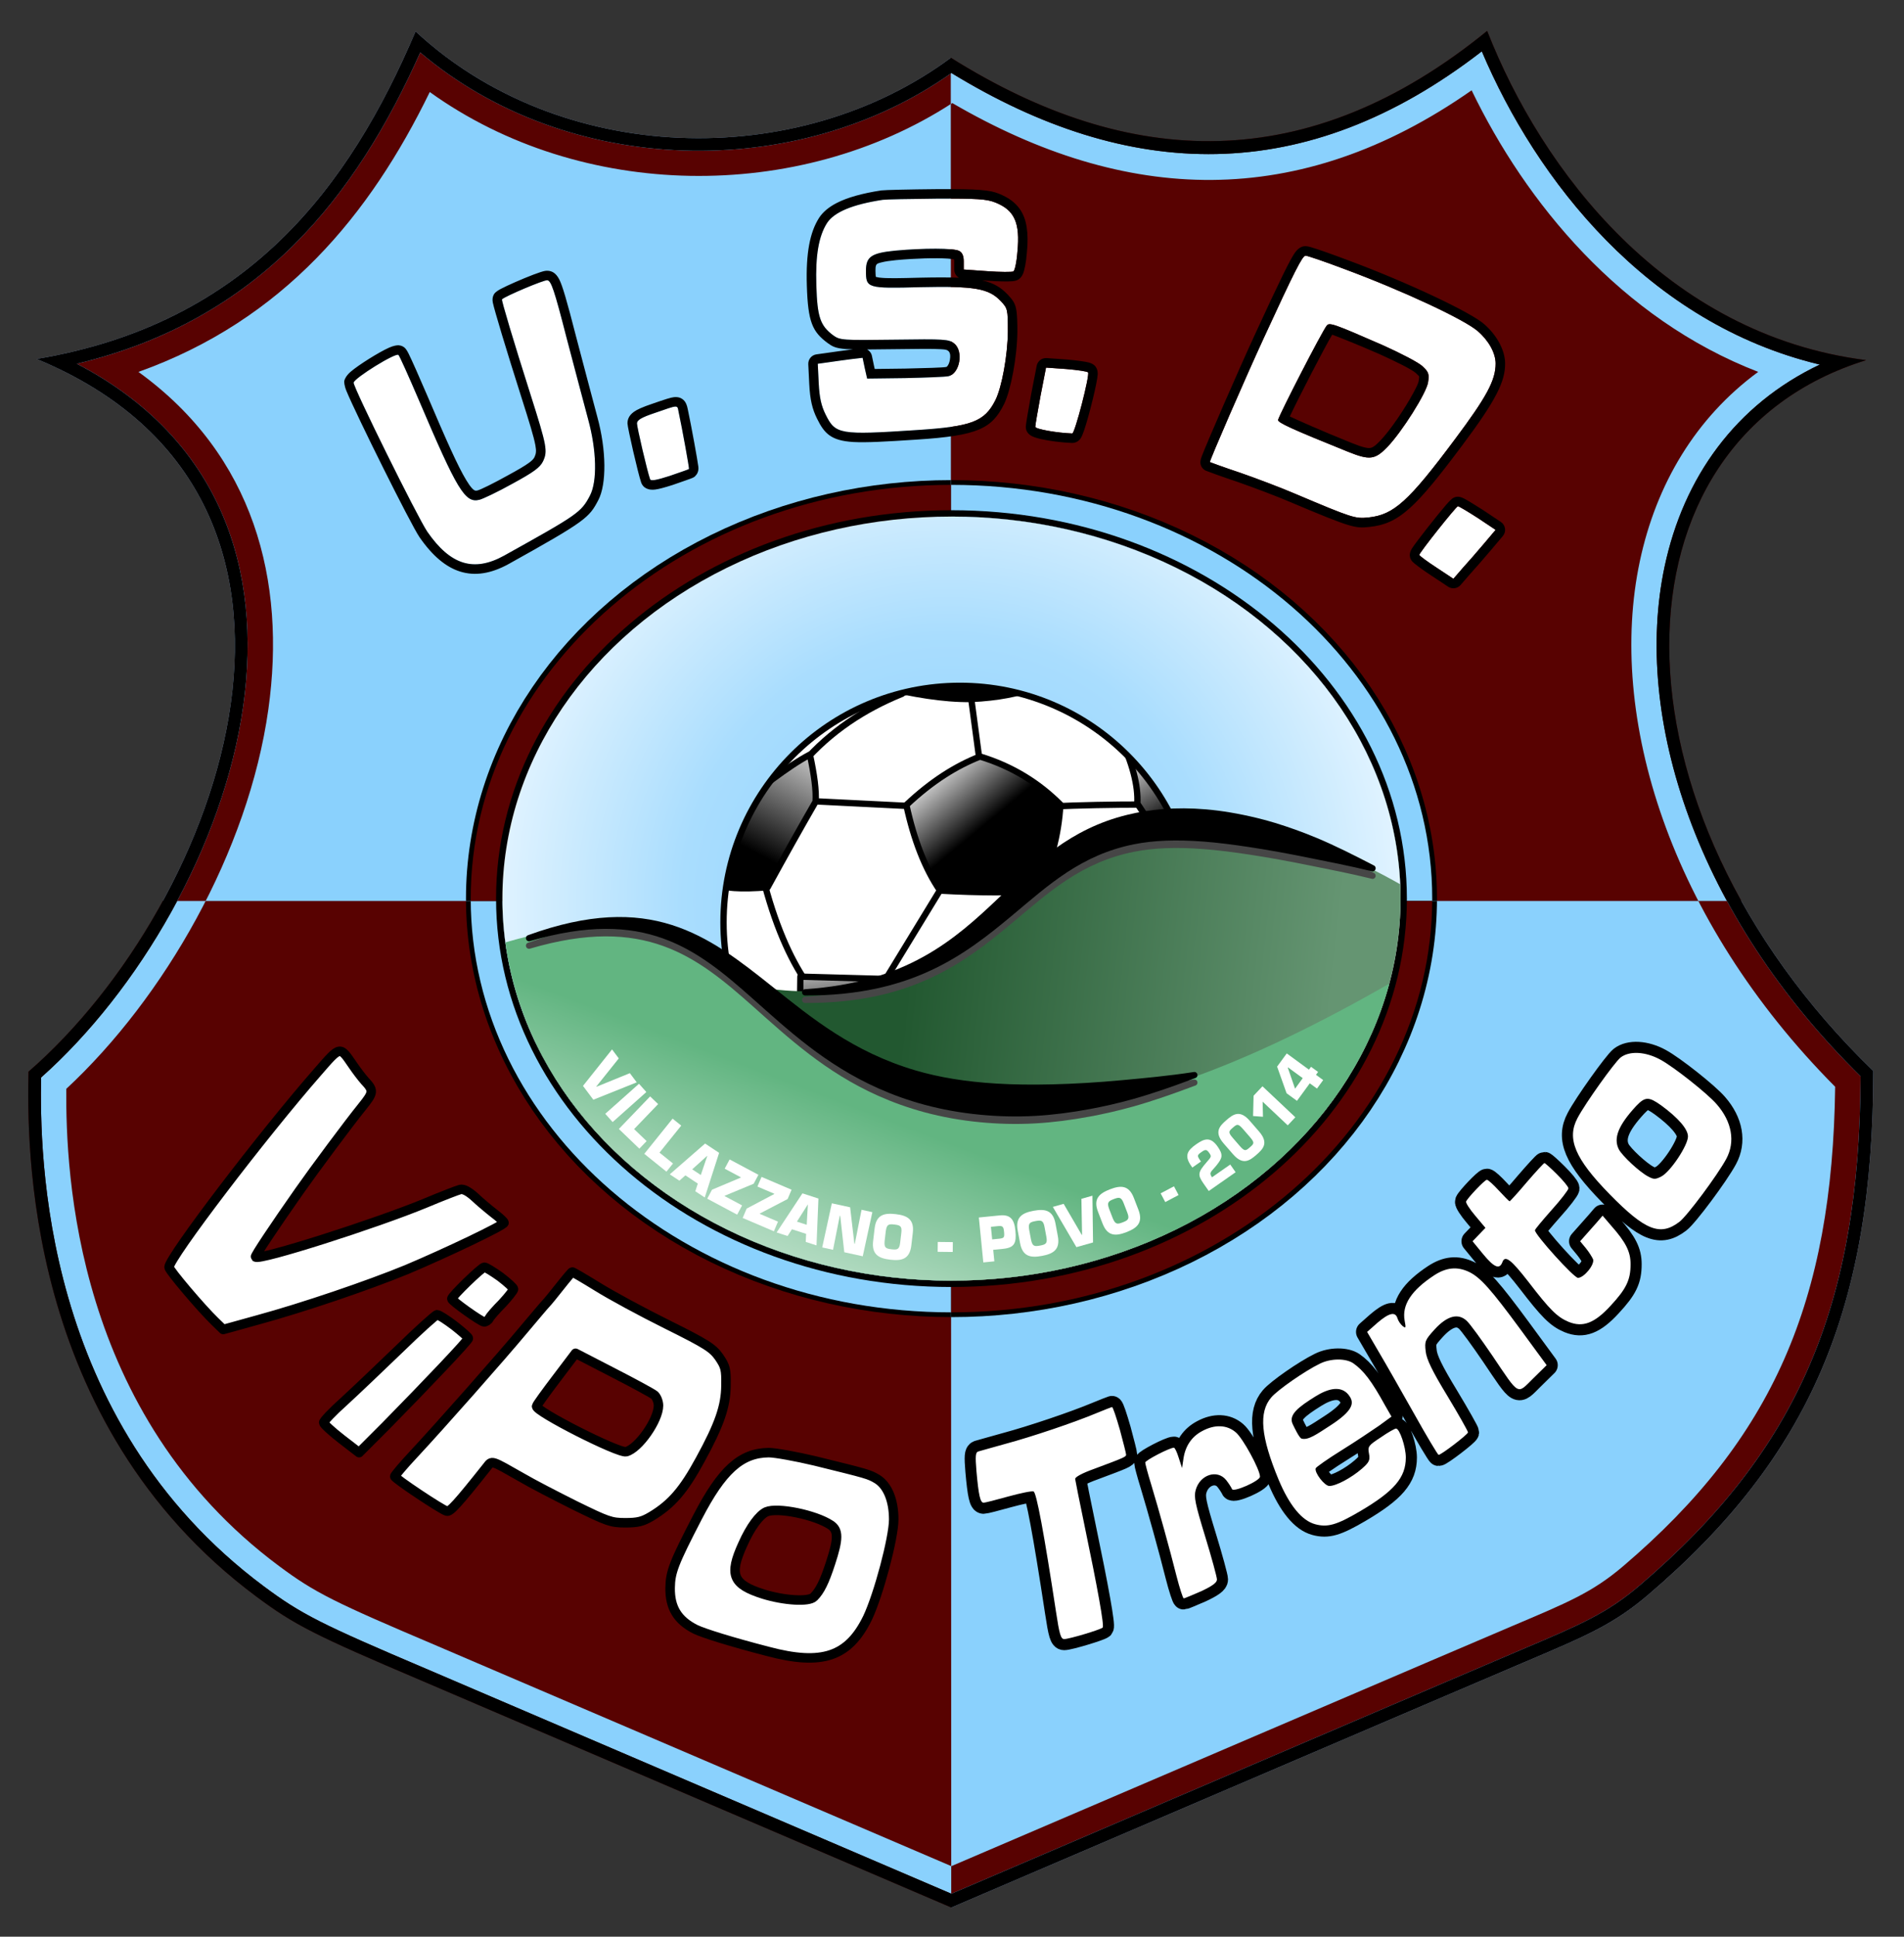 <?xml version="1.0" encoding="UTF-8" standalone="no"?><!DOCTYPE svg PUBLIC "-//W3C//DTD SVG 1.1//EN" "http://www.w3.org/Graphics/SVG/1.1/DTD/svg11.dtd"><svg width="100%" height="100%" viewBox="0 0 601 611" version="1.1" xmlns="http://www.w3.org/2000/svg" xmlns:xlink="http://www.w3.org/1999/xlink" xml:space="preserve" xmlns:serif="http://www.serif.com/" style="fill-rule:evenodd;clip-rule:evenodd;stroke-linejoin:round;stroke-miterlimit:2;"><rect x="0" y="0" width="601" height="611" fill="#333333" stroke="none"/><rect id="Tavola-da-disegno1" serif:id="Tavola da disegno1" x="0" y="0" width="600.527" height="610.337" style="fill:none;"/><path d="M589.05,113.625c-63.22,-8.025 -102.428,-59.938 -119.625,-103.875c-56.425,45.954 -112.85,43.856 -169.275,8.475c-48.763,36.143 -123.474,33.936 -168.975,-8.325c-20.917,49.233 -53.257,92.221 -119.625,103.35c105.613,43.651 58.632,171.7 -2.55,224.85c-0.393,21.405 -1.925,110.674 71.925,165.6c12,8.925 18.3,12.15 52.575,26.7c17.55,7.5 166.8,71.4 166.8,71.4c-0,-0 172.125,-73.725 181.575,-77.7c19.125,-8.1 27.606,-11.786 38.25,-20.85c51.31,-43.692 71.195,-90.747 71.175,-165.375c-86.066,-83.34 -84.907,-198.71 -2.25,-224.25Z" style="fill:#580201;"/><clipPath id="_clip1"><path d="M589.05,113.625c-63.22,-8.025 -102.428,-59.938 -119.625,-103.875c-56.425,45.954 -112.85,43.856 -169.275,8.475c-48.763,36.143 -123.474,33.936 -168.975,-8.325c-20.917,49.233 -53.257,92.221 -119.625,103.35c105.613,43.651 58.632,171.7 -2.55,224.85c-0.393,21.405 -1.925,110.674 71.925,165.6c12,8.925 18.3,12.15 52.575,26.7c17.55,7.5 166.8,71.4 166.8,71.4c-0,-0 172.125,-73.725 181.575,-77.7c19.125,-8.1 27.606,-11.786 38.25,-20.85c51.31,-43.692 71.195,-90.747 71.175,-165.375c-86.066,-83.34 -84.907,-198.71 -2.25,-224.25Z"/></clipPath><g clip-path="url(#_clip1)"><path d="M574.424,115.02c-26.602,12.637 -43.02,35.626 -48.99,63.741c-10.072,47.436 9.957,109.873 61.863,160.798c-0.277,72.265 -19.798,118.097 -69.765,160.646c-10.348,8.81 -18.624,12.337 -37.215,20.211c-8.991,3.782 -162.744,69.634 -180.017,77.033c-15.992,-6.847 -148.739,-63.681 -165.228,-70.727l-0.005,-0.002c-33.728,-14.318 -39.948,-17.448 -51.755,-26.23c-70.479,-52.419 -70.734,-136.828 -70.344,-160.552c30.683,-27.286 57.585,-72.87 63.816,-117.269c5.974,-42.561 -6.754,-84.043 -52.522,-107.915c57.784,-13.82 88.242,-52.979 108.383,-98.206c46.46,39.324 118.912,40.993 167.679,6.489c55.804,34.118 111.606,36.317 167.41,-6.838c17.159,40.507 52.308,85.814 106.69,98.821l0,0Zm-19.445,2.304c-19.64,14.41 -32.17,35.288 -37.37,59.776c-10.363,48.805 9.259,113.009 61.661,165.76c-0.846,67.595 -19.636,110.986 -66.925,151.254c-9.754,8.305 -17.619,11.512 -35.143,18.933c-8.711,3.666 -149.196,63.832 -176.903,75.699c-25.525,-10.928 -146.399,-62.678 -162.083,-69.381l-0.022,-0.009c-32.626,-13.85 -38.687,-16.791 -50.108,-25.285c-64.481,-47.958 -67.358,-123.974 -67.162,-150.555c30.842,-28.638 57.473,-74.779 63.783,-119.735c5.687,-40.52 -4.512,-80.061 -41.01,-106.447c45.807,-16.352 73.102,-49.591 91.958,-88.3c47.743,34.29 116.299,35.069 164.942,3.482c54.644,31.82 109.281,34.196 163.925,-4.021c17.049,35.343 47.039,72.071 90.457,88.829Z" style="fill:#8ad1fd;"/><ellipse cx="300.333" cy="283.5" rx="141.75" ry="120.531" style="fill:none;stroke:#000;stroke-width:23px;"/><path d="M300.333,152.969c-84.162,-0 -151.75,58.967 -151.75,130.531c0,71.564 67.588,130.531 151.75,130.531c84.162,0 151.75,-58.967 151.75,-130.531c0,-71.564 -67.588,-130.531 -151.75,-130.531Zm0,10c78.234,-0 141.75,54.008 141.75,120.531c0,66.523 -63.516,120.531 -141.75,120.531c-78.234,0 -141.75,-54.008 -141.75,-120.531c0,-66.523 63.516,-120.531 141.75,-120.531Z" style="fill:#8ad1fd;"/><path d="M2.261,1.398l297.849,-1.398l0.154,610.337l300.263,0l0,-326.095l-600.527,0l2.261,-282.844Z" style="fill:#8ad1fd;"/><clipPath id="_clip2"><path d="M2.261,1.398l297.849,-1.398l0.154,610.337l300.263,0l0,-326.095l-600.527,0l2.261,-282.844Z"/></clipPath><g clip-path="url(#_clip2)"><path d="M574.424,115.02c-26.602,12.637 -43.02,35.626 -48.99,63.741c-10.072,47.436 9.957,109.873 61.863,160.798c-0.277,72.265 -19.798,118.097 -69.765,160.646c-10.348,8.81 -18.624,12.337 -37.215,20.211c-8.991,3.782 -162.744,69.634 -180.017,77.033c-15.992,-6.847 -148.739,-63.681 -165.228,-70.727l-0.005,-0.002c-33.728,-14.318 -39.948,-17.448 -51.755,-26.23c-70.479,-52.419 -70.734,-136.828 -70.344,-160.552c30.683,-27.286 57.585,-72.87 63.816,-117.269c5.974,-42.561 -6.754,-84.043 -52.522,-107.915c57.784,-13.82 88.242,-52.979 108.383,-98.206c46.46,39.324 118.912,40.993 167.679,6.489c55.804,34.118 111.606,36.317 167.41,-6.838c17.159,40.507 52.308,85.814 106.69,98.821l0,0Zm-19.445,2.304c-19.64,14.41 -32.17,35.288 -37.37,59.776c-10.363,48.805 9.259,113.009 61.661,165.76c-0.846,67.595 -19.636,110.986 -66.925,151.254c-9.754,8.305 -17.619,11.512 -35.143,18.933c-8.711,3.666 -149.196,63.832 -176.903,75.699c-25.525,-10.928 -146.399,-62.678 -162.083,-69.381l-0.022,-0.009c-32.626,-13.85 -38.687,-16.791 -50.108,-25.285c-64.481,-47.958 -67.358,-123.974 -67.162,-150.555c30.842,-28.638 57.473,-74.779 63.783,-119.735c5.687,-40.52 -4.512,-80.061 -41.01,-106.447c45.807,-16.352 73.102,-49.591 91.958,-88.3c47.743,34.29 116.299,35.069 164.942,3.482c54.644,31.82 109.281,34.196 163.925,-4.021c17.049,35.343 47.039,72.071 90.457,88.829Z" style="fill:#580201;"/><ellipse cx="300.333" cy="283.5" rx="141.75" ry="120.531" style="fill:none;stroke:#000;stroke-width:23px;"/><path d="M300.333,152.969c-84.162,-0 -151.75,58.967 -151.75,130.531c0,71.564 67.588,130.531 151.75,130.531c84.162,0 151.75,-58.967 151.75,-130.531c0,-71.564 -67.588,-130.531 -151.75,-130.531Zm0,10c78.234,-0 141.75,54.008 141.75,120.531c0,66.523 -63.516,120.531 -141.75,120.531c-78.234,0 -141.75,-54.008 -141.75,-120.531c0,-66.523 63.516,-120.531 141.75,-120.531Z" style="fill:#580201;"/></g><path d="M300.333,160.969c-79.419,-0 -143.75,55 -143.75,122.531c0,67.531 64.331,122.531 143.75,122.531c79.419,0 143.75,-55 143.75,-122.531c0,-67.531 -64.331,-122.531 -143.75,-122.531Zm0,2c78.234,-0 141.75,54.008 141.75,120.531c0,66.523 -63.516,120.531 -141.75,120.531c-78.234,0 -141.75,-54.008 -141.75,-120.531c0,-66.523 63.516,-120.531 141.75,-120.531Z"/><ellipse cx="300.333" cy="283.5" rx="141.75" ry="120.531" style="fill:url(#_Radial3);"/><clipPath id="_clip4"><ellipse cx="300.333" cy="283.5" rx="141.75" ry="120.531"/></clipPath><g clip-path="url(#_clip4)"><circle cx="303" cy="291" r="74.625" style="fill:#fff;"/><clipPath id="_clip5"><circle cx="303" cy="291" r="74.625"/></clipPath><g clip-path="url(#_clip5)"><path d="M253.695,252.625l36.15,1.8" style="fill:none;stroke:#000;stroke-width:2px;stroke-linecap:round;stroke-linejoin:miter;stroke-miterlimit:1.5;"/><path d="M331.845,254.425c9.063,-0.397 18.888,-0.603 29.55,-0.6" style="fill:none;stroke:#000;stroke-width:2px;stroke-linecap:round;stroke-linejoin:miter;stroke-miterlimit:1.5;"/><path d="M306.345,218.725l3.15,23.55" style="fill:none;stroke:#000;stroke-width:2px;stroke-linecap:round;stroke-linejoin:miter;stroke-miterlimit:1.5;"/><path d="M297.645,279.325l-19.05,31.2" style="fill:none;stroke:#000;stroke-width:2px;stroke-linecap:round;stroke-linejoin:miter;stroke-miterlimit:1.5;"/><path d="M240.795,276.775c1.799,7.109 3.905,13.552 6.335,19.294c2.255,5.331 4.79,10.059 7.615,14.156" style="fill:none;stroke:#000;stroke-width:2px;stroke-linecap:round;stroke-linejoin:miter;stroke-miterlimit:1.5;"/><path d="M253.395,240.725c8.806,-10.071 19.344,-16.979 31.35,-21.85" style="fill:none;stroke:#000;stroke-width:2px;stroke-linecap:round;stroke-linejoin:miter;stroke-miterlimit:1.5;"/><path d="M286.095,253.975c8.186,-7.717 15.864,-12.384 23.25,-15.3c10.349,3.151 18.602,8.398 25.35,15.15c-0.533,9.722 -3.067,18.778 -7.2,27.3c-8.23,0.501 -18.12,0.549 -30.75,-0.15c-4.772,-6.963 -8.278,-16.037 -10.65,-27Z" style="fill:url(#_Linear6);stroke:#000;stroke-width:2px;stroke-linecap:round;stroke-linejoin:miter;stroke-miterlimit:1.5;"/><path d="M252.645,308.125l27.3,0.75l1.5,6.45l-28.95,4.05l0.15,-11.25Z" style="fill:url(#_Linear7);stroke:#000;stroke-width:2px;stroke-linecap:round;stroke-linejoin:miter;stroke-miterlimit:1.5;"/><path d="M226.095,278.575c1.925,1.753 7.875,1.997 16.2,1.35c5.243,-9.578 10.308,-18.622 15.15,-27c0.244,-3.474 -0.444,-8.577 -1.8,-14.85c-7.189,3.744 -16.368,11.36 -21.15,14.7l-8.4,25.8Z" style="fill:url(#_Linear8);stroke:#000;stroke-width:2px;stroke-linecap:round;stroke-linejoin:miter;stroke-miterlimit:1.5;"/><path d="M278.445,216.625c9.685,2.304 19.166,3.997 28.05,3.9c8.567,-0.392 15.184,-1.758 20.55,-3.75l-20.85,-6.15l-27.75,6Z" style="stroke:#000;stroke-width:2px;stroke-linecap:round;stroke-linejoin:miter;stroke-miterlimit:1.5;"/><path d="M353.145,231.775c4.378,8.828 6.178,16.277 5.85,21.75l11.7,17.7l7.65,-8.25l-25.2,-31.2Z" style="fill:url(#_Linear9);stroke:#000;stroke-width:2px;stroke-linecap:round;stroke-linejoin:miter;stroke-miterlimit:1.5;"/></g><circle cx="303" cy="291" r="74.625" style="fill:none;stroke:#000;stroke-width:2px;stroke-linecap:round;stroke-linejoin:miter;stroke-miterlimit:1.5;"/><path d="M227.895,308.875c101.7,27.9 98.85,-106.95 231.75,-19.05c3.543,2.343 -35.7,92.7 -35.7,92.7l-79.05,37.2l-114.15,2.4l-93.75,-79.5c0,-0 82.69,-36.002 90.9,-33.75Z" style="fill:url(#_Linear10);"/><path d="M152.145,299.725c126.15,-44.25 87.3,130.8 298.8,3.3c3.638,-2.193 -27,79.5 -27,79.5l-79.05,37.2l-114.15,2.4l-93.75,-79.5c0,-0 7.117,-40.082 15.15,-42.9Z" style="fill:url(#_Linear11);"/><path d="M167.302,299.28c36.128,-10.622 52.485,2.336 70.368,18.217c11.122,9.876 22.831,20.773 39.6,28.243c9.008,4.012 19.463,7.09 32.019,8.299c5.451,0.525 11.309,0.735 17.596,0.372c5.443,-0.314 11.195,-1.038 17.3,-2.181c4.337,-0.812 8.816,-1.82 13.49,-3.132c6.247,-1.755 12.662,-4.005 19.568,-6.601c0.526,-0.137 0.842,-0.675 0.705,-1.201c-0.137,-0.526 -0.674,-0.842 -1.2,-0.705c-8.04,1.226 -15.443,1.898 -22.456,2.549c-8.035,0.746 -15.37,1.171 -22.204,1.332c-6.291,0.147 -12.101,0.085 -17.524,-0.244c-9.689,-0.586 -18.103,-1.955 -25.572,-4.154c-19.696,-5.798 -32.852,-16.58 -45.151,-26.391c-20.512,-16.364 -38.606,-30.219 -77.152,-16.275c-0.517,0.169 -0.799,0.726 -0.63,1.242c0.17,0.517 0.726,0.799 1.243,0.63Z" style="fill:#464646;"/><path d="M254.177,316.428c33.488,0.11 50.29,-12.696 65.504,-25.415c11.332,-9.473 21.599,-18.949 38.229,-22.28c6.267,-1.256 13.423,-1.511 21.94,-0.862c4.579,0.349 9.53,0.975 14.968,1.812c5.77,0.888 12.011,2.015 18.93,3.43c5.949,1.216 12.255,2.403 19.15,4.102c0.508,0.192 1.077,-0.065 1.269,-0.574c0.191,-0.508 -0.066,-1.077 -0.574,-1.268c-6.391,-3.323 -12.219,-6.239 -17.899,-8.619c-4.603,-1.93 -8.977,-3.462 -13.168,-4.756c-1.985,-0.613 -3.926,-1.13 -5.826,-1.588c-5.766,-1.392 -11.096,-2.279 -16.029,-2.7c-9.646,-0.825 -17.789,0.001 -24.827,1.717c-18.092,4.412 -29.026,15.229 -40.792,26.39c-13.787,13.078 -28.918,26.48 -60.938,28.643c-0.544,0.017 -0.97,0.472 -0.953,1.016c0.017,0.543 0.473,0.97 1.016,0.952Z" style="fill:#464646;"/><path d="M167.302,296.911c36.128,-10.622 52.485,2.336 70.368,18.217c11.122,9.876 22.831,20.773 39.6,28.243c9.008,4.012 19.463,7.089 32.019,8.299c5.451,0.525 11.309,0.735 17.596,0.372c5.443,-0.314 11.195,-1.038 17.3,-2.181c4.337,-0.812 8.816,-1.82 13.49,-3.133c6.247,-1.754 12.662,-4.005 19.568,-6.6c0.526,-0.137 0.842,-0.675 0.705,-1.201c-0.137,-0.526 -0.674,-0.842 -1.2,-0.705c-8.04,1.226 -15.443,1.898 -22.456,2.549c-8.035,0.746 -15.37,1.171 -22.204,1.331c-6.291,0.148 -12.101,0.085 -17.524,-0.243c-9.689,-0.586 -18.103,-1.956 -25.572,-4.154c-19.696,-5.798 -32.852,-16.58 -45.151,-26.391c-20.512,-16.364 -38.606,-30.22 -77.152,-16.275c-0.517,0.169 -0.799,0.726 -0.63,1.242c0.17,0.517 0.726,0.799 1.243,0.63Z"/><path d="M254.177,314.059c33.488,0.11 50.29,-12.697 65.504,-25.415c11.332,-9.473 21.599,-18.949 38.229,-22.28c6.267,-1.256 13.423,-1.511 21.94,-0.862c4.579,0.349 9.53,0.974 14.968,1.811c5.77,0.888 12.011,2.016 18.93,3.431c5.949,1.216 12.255,2.403 19.15,4.102c0.508,0.192 1.077,-0.065 1.269,-0.574c0.191,-0.508 -0.066,-1.077 -0.574,-1.268c-6.391,-3.323 -12.219,-6.239 -17.899,-8.62c-4.603,-1.929 -8.977,-3.461 -13.168,-4.755c-1.985,-0.613 -3.926,-1.13 -5.826,-1.588c-5.766,-1.392 -11.096,-2.279 -16.029,-2.7c-9.646,-0.825 -17.789,0.001 -24.827,1.717c-18.092,4.412 -29.026,15.229 -40.792,26.39c-13.787,13.078 -28.918,26.48 -60.938,28.643c-0.544,0.017 -0.97,0.472 -0.953,1.015c0.017,0.544 0.473,0.97 1.016,0.953Z"/><g transform="matrix(0.75,0,0,0.75,-1.417,8.553)"><g transform="matrix(0.552,0.736,-0.8,0.6,462.895,-3.422)"><g transform="matrix(25.333,0,0,25.333,244.657,441.801)"><path d="M0.355,-0.172l-0.006,0l-0.162,-0.578l-0.203,0l0.212,0.75l0.312,-0l0.219,-0.75l-0.207,0l-0.165,0.578Z" style="fill:#fff;fill-rule:nonzero;"/></g></g><g transform="matrix(0.612,0.687,-0.747,0.665,439.894,-22.812)"><g transform="matrix(25.333,0,0,25.333,255.592,456.028)"><rect x="0.062" y="-0.75" width="0.2" height="0.75" style="fill:#fff;fill-rule:nonzero;"/></g></g><g transform="matrix(0.664,0.637,-0.693,0.721,408.476,-37.602)"><g transform="matrix(25.333,0,0,25.333,261.416,462.753)"><path d="M0.258,-0.75l-0.2,0l0,0.75l0.513,-0l-0,-0.174l-0.313,0l-0,-0.576Z" style="fill:#fff;fill-rule:nonzero;"/></g></g><g transform="matrix(0.717,0.577,-0.627,0.779,373.51,-52.485)"><g transform="matrix(25.333,0,0,25.333,272.154,473.12)"><path d="M0.258,-0.75l-0.2,0l0,0.75l0.513,-0l-0,-0.174l-0.313,0l-0,-0.576Z" style="fill:#fff;fill-rule:nonzero;"/></g></g><g transform="matrix(0.767,0.508,-0.552,0.834,332.75,-63.899)"><g transform="matrix(25.333,0,0,25.333,283.769,482.587)"><path d="M0.502,-0.129l0.039,0.129l0.204,-0l-0.228,-0.75l-0.304,0l-0.225,0.75l0.208,-0l0.037,-0.129l0.269,-0Zm-0.04,-0.146l-0.186,0l0.091,-0.325l0.002,-0l0.093,0.325Z" style="fill:#fff;fill-rule:nonzero;"/></g></g><g transform="matrix(0.811,0.433,-0.471,0.882,288.537,-71.551)"><g transform="matrix(25.333,0,0,25.333,299.146,492.727)"><path d="M0.636,-0.75l-0.59,0l0,0.174l0.331,-0l-0,0.006l-0.354,0.401l0,0.169l0.613,-0l-0,-0.174l-0.359,0l0,-0.006l0.359,-0.402l-0,-0.168Z" style="fill:#fff;fill-rule:nonzero;"/></g></g><g transform="matrix(0.846,0.361,-0.392,0.92,244.63,-73.163)"><g transform="matrix(25.333,0,0,25.333,313.912,500.607)"><path d="M0.636,-0.75l-0.59,0l0,0.174l0.331,-0l-0,0.006l-0.354,0.401l0,0.169l0.613,-0l-0,-0.174l-0.359,0l0,-0.006l0.359,-0.402l-0,-0.168Z" style="fill:#fff;fill-rule:nonzero;"/></g></g><g transform="matrix(0.875,0.284,-0.309,0.951,197.653,-68.723)"><g transform="matrix(25.333,0,0,25.333,329.237,507.185)"><path d="M0.502,-0.129l0.039,0.129l0.204,-0l-0.228,-0.75l-0.304,0l-0.225,0.75l0.208,-0l0.037,-0.129l0.269,-0Zm-0.04,-0.146l-0.186,0l0.091,-0.325l0.002,-0l0.093,0.325Z" style="fill:#fff;fill-rule:nonzero;"/></g></g><g transform="matrix(0.899,0.196,-0.213,0.977,144.089,-56.093)"><g transform="matrix(25.333,0,0,25.333,346.735,512.957)"><path d="M0.249,-0.576l0.008,-0l0.212,0.576l0.341,-0l-0,-0.75l-0.2,0l0.012,0.576l-0.008,0l-0.215,-0.576l-0.338,0l0,0.75l0.2,-0l-0.012,-0.576Z" style="fill:#fff;fill-rule:nonzero;"/></g></g><g transform="matrix(0.914,0.107,-0.117,0.993,92.097,-35.943)"><g transform="matrix(25.333,0,0,25.333,367.894,517.508)"><path d="M0.38,0.006c0.203,-0 0.347,-0.044 0.347,-0.275l-0,-0.212c-0,-0.231 -0.144,-0.275 -0.347,-0.275c-0.203,0 -0.347,0.044 -0.347,0.275l0,0.212c0,0.231 0.144,0.275 0.347,0.275Zm-0,-0.174c-0.104,0 -0.138,-0.011 -0.141,-0.123l-0,-0.169c0.003,-0.111 0.037,-0.122 0.141,-0.122c0.104,-0 0.141,0.011 0.141,0.122l0,0.169c0,0.112 -0.037,0.123 -0.141,0.123Z" style="fill:#fff;fill-rule:nonzero;"/></g></g><g transform="matrix(0.92,0.01,-0.011,1,37.355,-3.905)"><g transform="matrix(25.333,0,0,25.333,396.556,520.029)"><rect x="0" y="-0.358" width="0.272" height="0.164" style="fill:#fff;fill-rule:nonzero;"/></g></g><g transform="matrix(0.916,-0.091,0.099,0.995,-16.273,40.063)"><g transform="matrix(25.333,0,0,25.333,413.96,519.977)"><path d="M0.258,-0l-0,-0.192l0.177,-0c0.209,-0 0.256,-0.072 0.256,-0.283c-0,-0.196 -0.07,-0.275 -0.256,-0.275l-0.377,0l0,0.75l0.2,-0Zm-0,-0.366l-0,-0.21l0.137,-0c0.078,-0 0.09,0.024 0.09,0.101c0,0.097 -0.011,0.106 -0.09,0.109l-0.137,0Z" style="fill:#fff;fill-rule:nonzero;"/></g></g><g transform="matrix(0.904,-0.169,0.184,0.983,-53.98,81.874)"><g transform="matrix(25.333,0,0,25.333,431.769,518.27)"><path d="M0.38,0.006c0.203,-0 0.347,-0.044 0.347,-0.275l-0,-0.212c-0,-0.231 -0.144,-0.275 -0.347,-0.275c-0.203,0 -0.347,0.044 -0.347,0.275l0,0.212c0,0.231 0.144,0.275 0.347,0.275Zm-0,-0.174c-0.104,0 -0.138,-0.011 -0.141,-0.123l-0,-0.169c0.003,-0.111 0.037,-0.122 0.141,-0.122c0.104,-0 0.141,0.011 0.141,0.122l0,0.169c0,0.112 -0.037,0.123 -0.141,0.123Z" style="fill:#fff;fill-rule:nonzero;"/></g></g><g transform="matrix(0.885,-0.25,0.272,0.962,-88.166,131.879)"><g transform="matrix(25.333,0,0,25.333,450.482,514.754)"><path d="M0.355,-0.172l-0.006,0l-0.162,-0.578l-0.203,0l0.212,0.75l0.312,-0l0.219,-0.75l-0.207,0l-0.165,0.578Z" style="fill:#fff;fill-rule:nonzero;"/></g></g><g transform="matrix(0.858,-0.331,0.36,0.933,-117.242,189.014)"><g transform="matrix(25.333,0,0,25.333,467.762,509.916)"><path d="M0.38,0.006c0.203,-0 0.347,-0.044 0.347,-0.275l-0,-0.212c-0,-0.231 -0.144,-0.275 -0.347,-0.275c-0.203,0 -0.347,0.044 -0.347,0.275l0,0.212c0,0.231 0.144,0.275 0.347,0.275Zm-0,-0.174c-0.104,0 -0.138,-0.011 -0.141,-0.123l-0,-0.169c0.003,-0.111 0.037,-0.122 0.141,-0.122c0.104,-0 0.141,0.011 0.141,0.122l0,0.169c0,0.112 -0.037,0.123 -0.141,0.123Z" style="fill:#fff;fill-rule:nonzero;"/></g></g><g transform="matrix(0.814,-0.429,0.467,0.884,-140.62,269.747)"><g transform="matrix(25.333,0,0,25.333,494.245,498.726)"><rect x="0" y="-0.358" width="0.272" height="0.164" style="fill:#fff;fill-rule:nonzero;"/></g></g><g transform="matrix(0.754,-0.527,0.573,0.819,-155.689,357.316)"><g transform="matrix(25.333,0,0,25.333,509.482,490.359)"><path d="M0.654,-0.156l-0.402,0c-0,-0.101 0.043,-0.08 0.195,-0.121c0.157,-0.043 0.206,-0.075 0.206,-0.243c-0,-0.211 -0.119,-0.236 -0.295,-0.236c-0.191,0 -0.296,0.039 -0.296,0.243l0,0.037l0.19,-0l-0,-0.037c0.001,-0.08 0.015,-0.087 0.106,-0.087c0.08,-0.001 0.105,0.008 0.105,0.083c0,0.077 -0.009,0.075 -0.137,0.105c-0.227,0.053 -0.264,0.082 -0.264,0.256l0,0.156l0.592,-0l-0,-0.156Z" style="fill:#fff;fill-rule:nonzero;"/></g></g><g transform="matrix(0.695,-0.603,0.655,0.755,-154.574,433.548)"><g transform="matrix(25.333,0,0,25.333,524.34,479.976)"><path d="M0.36,-0.756c-0.158,0 -0.312,0.01 -0.312,0.263l0,0.236c0,0.253 0.154,0.263 0.312,0.263c0.158,-0 0.312,-0.01 0.312,-0.263l-0,-0.236c-0,-0.253 -0.154,-0.263 -0.312,-0.263Zm0,0.165c0.099,-0 0.122,0.002 0.122,0.13l0,0.172c0,0.128 -0.023,0.13 -0.122,0.13c-0.099,0 -0.122,-0.002 -0.122,-0.13l-0,-0.172c-0,-0.128 0.023,-0.13 0.122,-0.13Z" style="fill:#fff;fill-rule:nonzero;"/></g></g><g transform="matrix(0.631,-0.67,0.728,0.686,-142.081,507.418)"><g transform="matrix(25.333,0,0,25.333,537.995,468.051)"><path d="M0.558,-0.75l-0.234,0l-0.273,0.225l0.113,0.128l0.194,-0.176l0,0.573l0.2,-0l-0,-0.75Z" style="fill:#fff;fill-rule:nonzero;"/></g></g><g transform="matrix(0.543,-0.743,0.807,0.59,-115.609,595.152)"><g transform="matrix(25.333,0,0,25.333,550.377,454.805)"><path d="M0.618,-0.75l-0.295,0l-0.287,0.388l0,0.214l0.392,-0l0,0.148l0.19,-0l-0,-0.148l0.064,-0l-0,-0.145l-0.064,0l-0,-0.457Zm-0.19,0.457l-0.235,0l0.228,-0.303l0.007,-0l0,0.303Z" style="fill:#fff;fill-rule:nonzero;"/></g></g></g></g></g><path d="M589.05,113.625c-63.22,-8.025 -102.428,-59.938 -119.625,-103.875c-56.425,45.954 -112.85,43.856 -169.275,8.475c-48.763,36.143 -123.474,33.936 -168.975,-8.325c-20.917,49.233 -53.257,92.221 -119.625,103.35c105.613,43.651 58.632,171.7 -2.55,224.85c-0.393,21.405 -1.925,110.674 71.925,165.6c12,8.925 18.3,12.15 52.575,26.7c17.55,7.5 166.8,71.4 166.8,71.4c-0,-0 172.125,-73.725 181.575,-77.7c19.125,-8.1 27.606,-11.786 38.25,-20.85c51.31,-43.692 71.195,-90.747 71.175,-165.375c-86.066,-83.34 -84.907,-198.71 -2.25,-224.25Zm-14.626,1.395c-26.602,12.637 -43.02,35.626 -48.99,63.741c-10.072,47.436 9.957,109.873 61.863,160.798c-0.277,72.265 -19.798,118.097 -69.765,160.646c-10.348,8.81 -18.624,12.337 -37.215,20.211c-8.991,3.782 -162.744,69.634 -180.017,77.033c-15.992,-6.847 -148.739,-63.681 -165.228,-70.727l-0.005,-0.002c-33.728,-14.318 -39.948,-17.448 -51.755,-26.23c-70.479,-52.419 -70.734,-136.828 -70.344,-160.552c30.683,-27.286 57.585,-72.87 63.816,-117.269c5.974,-42.561 -6.754,-84.043 -52.522,-107.915c57.784,-13.82 88.242,-52.979 108.383,-98.206c46.46,39.324 118.912,40.993 167.679,6.489c55.804,34.118 111.606,36.317 167.41,-6.838c17.159,40.507 52.308,85.814 106.69,98.821l0,0Z"/><path d="M466.444,163.401l5.647,3.765l-3.689,4.366c-2.033,2.409 -5.044,5.872 -6.701,7.679l-2.936,3.388l-5.345,-3.538c-3.011,-1.958 -5.421,-3.765 -5.421,-3.99c0,-0.678 11.67,-15.359 12.197,-15.359c0.301,0 3.086,1.657 6.248,3.689Zm-287.589,-56.765c2.635,9.938 5.647,21.457 6.776,25.597c2.71,9.863 2.936,19.575 0.602,24.092c-2.785,5.345 -3.839,6.022 -27.103,18.971c-9.561,5.27 -16.939,3.012 -24.241,-7.528c-3.162,-4.668 -23.489,-45.773 -23.264,-47.053c0.302,-1.506 13.326,-9.561 14.154,-8.733c0.377,0.376 3.237,6.775 6.399,14.153c12.121,28.458 14.606,32.674 19.123,31.545c1.054,-0.226 5.797,-2.485 10.389,-5.044c6.776,-3.689 8.733,-5.12 9.712,-7.077c1.506,-3.237 1.28,-4.668 -3.99,-21.231c-5.345,-16.788 -9.185,-29.662 -8.959,-29.888c0.979,-0.978 13.25,-6.173 14.304,-6.023c1.205,0.151 2.183,2.937 6.098,18.219Zm245.505,-21.757c18.671,6.926 38.094,16.036 42.16,19.649c3.463,3.012 5.571,6.927 5.571,10.164c-0,5.27 -2.786,10.465 -12.874,23.941c-14.605,19.574 -19.273,23.79 -27.253,24.618c-4.216,0.452 -5.12,0.15 -23.113,-7.453c-4.366,-1.882 -12.121,-4.819 -17.315,-6.625c-5.195,-1.732 -9.486,-3.313 -9.637,-3.388c-0.226,-0.226 11.142,-26.425 17.015,-39.149c9.711,-21.079 12.196,-25.973 13.174,-25.973c0.603,0 6.099,1.882 12.272,4.216Zm-210.196,44.87c1.28,6.023 3.463,18.144 3.312,18.219c-0.15,0.151 -2.86,1.054 -6.098,2.183c-4.216,1.355 -5.947,1.657 -6.173,1.054c-0.904,-2.559 -4.141,-16.412 -4.141,-17.616c0,-1.054 1.355,-1.883 5.872,-3.388c7.153,-2.485 6.851,-2.485 7.228,-0.452Zm204.625,-27.027c-1.506,1.882 -14.756,27.629 -15.358,29.737c-0.226,0.828 4.216,2.861 22.133,10.088c6.776,2.711 8.432,2.485 12.272,-1.43c4.668,-4.818 12.497,-17.24 12.949,-20.553c0.376,-2.635 0.151,-3.237 -1.807,-5.044c-1.28,-1.204 -6.851,-4.065 -12.347,-6.55c-15.659,-6.851 -17.014,-7.302 -17.842,-6.248Zm-75.361,14.756c0.678,0.677 -4.14,19.273 -4.968,19.273c-4.668,-0.151 -11.67,-1.356 -11.67,-2.108c0,-0.527 0.753,-4.894 1.657,-9.788l1.731,-8.883l6.399,0.452c3.539,0.301 6.626,0.752 6.851,1.054Zm-29.286,-53.603c6.099,2.409 7.905,6.399 7.002,15.584c-0.226,3.162 -0.828,5.947 -1.28,6.173c-0.376,0.226 -4.065,0.226 -8.206,-0.075l-7.453,-0.527l-0,-2.56c-0,-1.732 -0.452,-2.786 -1.431,-3.313c-1.731,-0.903 -11.292,-0.903 -20.251,-0.075c-7.453,0.753 -9.185,1.882 -9.185,6.324c-0,5.496 0.301,5.646 17.165,5.195c17.165,-0.377 21.532,0.376 25.371,4.366c2.183,2.334 2.259,2.56 2.259,9.637c-0.076,7.528 -1.883,17.466 -3.915,21.607c-3.463,6.851 -7.453,8.356 -25.07,9.486c-24.091,1.581 -25.447,1.355 -28.533,-4.894c-1.355,-2.71 -1.958,-5.345 -2.183,-9.862l-0.302,-6.174l3.238,-0.451c1.806,-0.302 5.044,-0.678 7.076,-0.979l3.84,-0.452l0.678,3.237l0.752,3.313l12.046,-0.151c6.625,-0.15 12.723,-0.376 13.627,-0.602c3.613,-0.828 4.818,-7.905 1.806,-10.314c-1.656,-1.355 -3.011,-1.43 -18.896,-1.205c-16.412,0.226 -17.165,0.151 -19.273,-1.355c-4.141,-3.086 -5.044,-5.797 -5.345,-15.81c-0.301,-9.485 0.753,-15.508 3.387,-19.649c2.259,-3.463 8.131,-5.872 17.542,-7.303c1.054,-0.15 8.733,-0.301 17.09,-0.376c12.723,-0.075 15.81,0.151 18.444,1.205Z" style="fill:#fff;"/><path d="M468.108,160.905c-0.013,-0.009 -0.027,-0.018 -0.041,-0.027c-2.646,-1.701 -5.044,-3.143 -6.057,-3.655c-0.915,-0.462 -1.587,-0.511 -1.814,-0.511c-0.361,0 -0.925,0.049 -1.584,0.443c-0.253,0.151 -1.091,0.891 -2.16,2.131c-3.008,3.492 -9.507,11.749 -10.779,13.77c-0.625,0.993 -0.674,1.768 -0.674,2.015c0,0.379 0.038,1.207 0.817,2.094c0.469,0.533 2.918,2.427 5.957,4.403c-0,0 5.336,3.533 5.336,3.533c1.257,0.832 2.936,0.602 3.923,-0.537l2.91,-3.357c1.682,-1.837 4.707,-5.316 6.753,-7.74c-0.002,0.001 3.687,-4.365 3.687,-4.365c0.552,-0.653 0.799,-1.511 0.679,-2.357c-0.12,-0.846 -0.595,-1.601 -1.306,-2.075l-5.647,-3.765Zm-1.664,2.496l5.647,3.765l-3.689,4.366c-2.033,2.409 -5.044,5.872 -6.701,7.679l-2.936,3.388l-5.345,-3.538c-3.011,-1.958 -5.421,-3.765 -5.421,-3.99c0,-0.678 11.67,-15.359 12.197,-15.359c0.301,0 3.086,1.657 6.248,3.689Zm-284.686,-57.521c-2.842,-11.095 -4.244,-15.824 -5.227,-17.727c-1.125,-2.176 -2.401,-2.587 -3.402,-2.712c-0.217,-0.032 -0.664,-0.055 -1.257,0.061c-0.645,0.127 -1.954,0.552 -3.553,1.162c-3.337,1.272 -8.12,3.354 -10.264,4.496c-0.9,0.48 -1.485,0.921 -1.723,1.159c-0.168,0.167 -1.179,1.203 -0.763,3.178c0.51,2.425 4.126,14.484 8.984,29.742c2.575,8.091 3.93,12.483 4.445,15.25c0.351,1.887 0.198,2.686 -0.293,3.755c-0.319,0.619 -0.835,1.111 -1.752,1.78c-1.389,1.012 -3.473,2.221 -6.697,3.977c-0.009,0.005 -0.018,0.009 -0.026,0.014c-4.241,2.364 -8.585,4.523 -9.558,4.731c-0.033,0.007 -0.066,0.015 -0.099,0.023c-0.567,0.142 -0.99,-0.088 -1.559,-0.707c-0.572,-0.623 -1.172,-1.48 -1.855,-2.611c-2.663,-4.406 -6.247,-12.465 -12.221,-26.491c-0,-0.002 -0.001,-0.004 -0.002,-0.006c-2.559,-5.971 -4.925,-11.307 -5.963,-13.398c-0.495,-0.997 -0.927,-1.55 -1.073,-1.696c-0.444,-0.444 -1.089,-0.85 -2.036,-0.926c-0.531,-0.043 -1.654,0.121 -3.072,0.755c-3.208,1.436 -9.557,5.403 -12.101,7.587c-1.347,1.157 -1.899,2.307 -2.007,2.85c-0.005,0.023 -0.009,0.045 -0.013,0.067c-0.046,0.262 -0.024,1.436 0.693,3.171c3.195,7.725 20.161,41.835 23.041,46.087c0.006,0.008 0.012,0.017 0.018,0.026c4.13,5.962 8.381,9.466 12.852,10.85c4.657,1.441 9.671,0.701 15.304,-2.403c0.003,-0.002 0.007,-0.004 0.011,-0.006c24.454,-13.612 25.375,-14.588 28.303,-20.207c0.002,-0.003 0.004,-0.006 0.005,-0.009c2.544,-4.924 2.58,-15.514 -0.374,-26.264c-1.127,-4.13 -4.134,-15.631 -6.766,-25.558l0,-0Zm-2.903,0.756c2.635,9.938 5.647,21.457 6.776,25.597c2.71,9.863 2.936,19.575 0.602,24.092c-2.785,5.345 -3.839,6.022 -27.103,18.971c-9.561,5.27 -16.939,3.012 -24.241,-7.528c-3.162,-4.668 -23.489,-45.773 -23.264,-47.053c0.302,-1.506 13.326,-9.561 14.154,-8.733c0.377,0.376 3.237,6.775 6.399,14.153c12.121,28.458 14.606,32.674 19.123,31.545c1.054,-0.226 5.797,-2.485 10.389,-5.044c6.776,-3.689 8.733,-5.12 9.712,-7.077c1.506,-3.237 1.28,-4.668 -3.99,-21.231c-5.345,-16.788 -9.185,-29.662 -8.959,-29.888c0.979,-0.978 13.25,-6.173 14.304,-6.023c1.205,0.151 2.183,2.937 6.098,18.219Zm246.557,-24.566c-5.032,-1.902 -9.622,-3.506 -11.571,-4.073c-0.908,-0.264 -1.524,-0.334 -1.753,-0.334c-0.687,0 -1.94,0.183 -3.212,1.876c-1.48,1.97 -4.743,8.598 -12.687,25.842c-5.311,11.507 -15.091,33.98 -16.829,38.525c-0.394,1.03 -0.463,1.695 -0.464,1.847c-0.007,1.157 0.529,1.8 0.882,2.153c0.228,0.228 0.491,0.418 0.779,0.562c0.157,0.078 4.608,1.743 10.01,3.544c5.134,1.786 12.786,4.683 17.097,6.541c0.006,0.002 0.013,0.005 0.019,0.008c19.093,8.069 20.127,8.152 24.6,7.673c4.583,-0.476 8.241,-1.888 12.834,-6.036c4.082,-3.688 9.032,-9.756 16.503,-19.77c10.781,-14.4 13.471,-20.104 13.471,-25.736c-0,-3.927 -2.394,-8.762 -6.592,-12.418c-4.19,-3.707 -23.997,-13.122 -43.087,-20.204l0,-0Zm-1.052,2.809c18.671,6.926 38.094,16.036 42.16,19.649c3.463,3.012 5.571,6.927 5.571,10.164c-0,5.27 -2.786,10.465 -12.874,23.941c-14.605,19.574 -19.273,23.79 -27.253,24.618c-4.216,0.452 -5.12,0.15 -23.113,-7.453c-4.366,-1.882 -12.121,-4.819 -17.315,-6.625c-5.195,-1.732 -9.486,-3.313 -9.637,-3.388c-0.226,-0.226 11.142,-26.425 17.015,-39.149c9.711,-21.079 12.196,-25.973 13.174,-25.973c0.603,0 6.099,1.882 12.272,4.216Zm-204.969,65.36c0.541,-0.49 1.234,-1.441 1.041,-3.004c-0.258,-2.098 -2.158,-12.571 -3.327,-18.078l0.001,0.004c-0.252,-1.338 -0.632,-2.186 -1.097,-2.698c-0.653,-0.719 -1.558,-1.314 -3.233,-1.166c-0.983,0.086 -2.911,0.711 -6.807,2.064c-3.159,1.054 -4.963,1.89 -5.925,2.603c-1.58,1.171 -1.98,2.412 -1.98,3.625c0,1.271 3.358,15.912 4.312,18.615c0.006,0.018 0.013,0.036 0.02,0.055c0.346,0.923 1.019,1.733 2.349,2.094c0.468,0.127 1.155,0.205 2.095,0.086c1.081,-0.138 2.84,-0.591 5.456,-1.432c0.024,-0.007 0.047,-0.015 0.07,-0.023c3.046,-1.063 5.642,-1.946 6.246,-2.224c0.557,-0.257 0.855,-0.54 0.986,-0.671l-0.207,0.15Zm-5.227,-20.49c1.28,6.023 3.463,18.144 3.312,18.219c-0.15,0.151 -2.86,1.054 -6.098,2.183c-4.216,1.355 -5.947,1.657 -6.173,1.054c-0.904,-2.559 -4.141,-16.412 -4.141,-17.616c0,-1.054 1.355,-1.883 5.872,-3.388c7.153,-2.485 6.851,-2.485 7.228,-0.452Zm204.625,-27.027c-1.506,1.882 -14.756,27.629 -15.358,29.737c-0.226,0.828 4.216,2.861 22.133,10.088c6.776,2.711 8.432,2.485 12.272,-1.43c4.668,-4.818 12.497,-17.24 12.949,-20.553c0.376,-2.635 0.151,-3.237 -1.807,-5.044c-1.28,-1.204 -6.851,-4.065 -12.347,-6.55c-15.659,-6.851 -17.014,-7.302 -17.842,-6.248Zm1.709,2.864c1.849,0.684 6.85,2.598 14.914,6.125c5.105,2.308 10.321,4.875 11.51,5.994c0.007,0.006 0.014,0.013 0.021,0.02c0.287,0.264 0.53,0.496 0.731,0.712c0.108,0.117 0.23,0.166 0.253,0.286c0.068,0.363 -0.023,0.792 -0.112,1.417c-0.001,0.006 -0.002,0.013 -0.002,0.019c-0.109,0.798 -0.835,2.217 -1.781,3.969c-2.631,4.869 -7.219,11.667 -10.345,14.896c-1.102,1.123 -1.887,1.91 -2.824,2.221c-0.526,0.175 -1.088,0.13 -1.792,-0.012c-1.17,-0.236 -2.571,-0.742 -4.389,-1.47c-10.285,-4.148 -16.847,-7.116 -19.555,-8.375c2.628,-5.618 10.816,-21.488 13.371,-25.802Zm-74.789,9.944c-0.288,-0.328 -0.884,-0.851 -1.947,-1.142c-1.105,-0.303 -3.859,-0.692 -6.93,-0.954c-0.015,-0.001 -0.029,-0.002 -0.043,-0.003l-6.4,-0.452c-1.511,-0.106 -2.865,0.931 -3.155,2.419l-1.732,8.884c-0.002,0.009 -0.004,0.019 -0.005,0.029c-0.954,5.162 -1.707,9.776 -1.707,10.332c0,0.773 0.253,1.921 1.595,2.772c0.509,0.322 1.628,0.756 3.148,1.099c2.608,0.589 6.71,1.134 9.83,1.235c0.032,0.001 0.064,0.002 0.097,0.002c0.547,-0 1.19,-0.13 1.84,-0.612c0.241,-0.179 0.565,-0.471 0.87,-0.953c0.245,-0.387 0.626,-1.228 1.028,-2.404c1.545,-4.516 4.183,-15.187 4.29,-17.689c0.055,-1.303 -0.416,-2.119 -0.758,-2.537l-0.021,-0.026Zm-76.469,-5.307l-1.146,0.134c-0.03,0.004 -0.06,0.008 -0.089,0.012c-2.041,0.303 -5.286,0.681 -7.11,0.984c0.021,-0.003 -3.179,0.443 -3.179,0.443c-1.538,0.215 -2.658,1.567 -2.582,3.117l0.301,6.177c0.253,5.064 0.975,8.01 2.493,11.048c1.193,2.413 2.28,4.059 3.922,5.223c1.617,1.147 3.837,1.886 7.571,2.091c3.999,0.22 10.108,-0.118 19.921,-0.762c19.529,-1.252 23.714,-3.531 27.553,-11.126c0.005,-0.01 0.011,-0.021 0.016,-0.031c2.155,-4.391 4.142,-14.916 4.221,-22.899c0.001,-0.01 0.001,-0.02 0.001,-0.03c-0,-5.93 -0.299,-7.812 -1.221,-9.383c-0.426,-0.725 -1.003,-1.401 -1.847,-2.303c-0.01,-0.01 -0.019,-0.021 -0.029,-0.031c-2.104,-2.186 -4.319,-3.61 -8.04,-4.44l1.45,0.102c3.514,0.255 6.72,0.293 8.067,0.18c0.922,-0.077 1.523,-0.323 1.811,-0.477c0.491,-0.283 1.144,-0.825 1.589,-1.878c0.458,-1.085 1.011,-3.742 1.223,-6.692c0.626,-6.412 -0.111,-10.637 -2.161,-13.624c-1.475,-2.15 -3.643,-3.753 -6.726,-4.972c-2.796,-1.117 -6.071,-1.496 -19.569,-1.416c-0.003,0 -0.006,0 -0.009,0c-8.552,0.077 -16.409,0.252 -17.487,0.407c-0.009,0.001 -0.018,0.002 -0.027,0.003c-6.046,0.919 -10.718,2.253 -14.018,3.944c-2.606,1.335 -4.44,2.93 -5.585,4.686c-0.006,0.01 -0.013,0.019 -0.019,0.028c-2.867,4.506 -4.182,11.031 -3.855,21.353c0.348,11.561 1.77,14.558 6.551,18.123c0.016,0.012 0.033,0.024 0.049,0.036c1.437,1.026 2.39,1.634 5.803,1.878c0.606,0.043 1.316,0.074 2.157,0.095Zm74.188,7.255c0.678,0.677 -4.14,19.273 -4.968,19.273c-4.668,-0.151 -11.67,-1.356 -11.67,-2.108c0,-0.527 0.753,-4.894 1.657,-9.788l1.731,-8.883l6.399,0.452c3.539,0.301 6.626,0.752 6.851,1.054Zm-29.286,-53.603c6.099,2.409 7.905,6.399 7.002,15.584c-0.226,3.162 -0.828,5.947 -1.28,6.173c-0.376,0.226 -4.065,0.226 -8.206,-0.075l-7.453,-0.527l-0,-2.56c-0,-1.732 -0.452,-2.786 -1.431,-3.313c-1.731,-0.903 -11.292,-0.903 -20.251,-0.075c-7.453,0.753 -9.185,1.882 -9.185,6.324c-0,5.496 0.301,5.646 17.165,5.195c17.165,-0.377 21.532,0.376 25.371,4.366c2.183,2.334 2.259,2.56 2.259,9.637c-0.076,7.528 -1.883,17.466 -3.915,21.607c-3.463,6.851 -7.453,8.356 -25.07,9.486c-24.091,1.581 -25.447,1.355 -28.533,-4.894c-1.355,-2.71 -1.958,-5.345 -2.183,-9.862l-0.302,-6.174l3.238,-0.451c1.806,-0.302 5.044,-0.678 7.076,-0.979l3.84,-0.452l0.678,3.237l0.752,3.313l12.046,-0.151c6.625,-0.15 12.723,-0.376 13.627,-0.602c3.613,-0.828 4.818,-7.905 1.806,-10.314c-1.656,-1.355 -3.011,-1.43 -18.896,-1.205c-16.412,0.226 -17.165,0.151 -19.273,-1.355c-4.141,-3.086 -5.044,-5.797 -5.345,-15.81c-0.301,-9.485 0.753,-15.508 3.387,-19.649c2.259,-3.463 8.131,-5.872 17.542,-7.303c1.054,-0.15 8.733,-0.301 17.09,-0.376c12.723,-0.075 15.81,0.151 18.444,1.205Zm-40.42,46.378c0.747,0.407 1.312,1.128 1.498,2.018c0,-0 0.673,3.212 0.673,3.212c-0,-0 0.209,0.922 0.209,0.922c0,-0 9.605,-0.12 9.605,-0.12c6.297,-0.143 12.093,-0.299 12.952,-0.513c0.019,-0.005 0.038,-0.01 0.057,-0.014c0.201,-0.046 0.318,-0.24 0.446,-0.422c0.336,-0.479 0.546,-1.094 0.656,-1.73c0.186,-1.071 0.243,-2.302 -0.499,-2.895c-0.008,-0.007 -0.017,-0.014 -0.025,-0.021c-0.476,-0.389 -0.949,-0.431 -2.402,-0.523c-2.492,-0.158 -6.734,-0.115 -14.552,-0.004c-0.001,0 -0.001,0 -0.002,0c-3.529,0.049 -6.346,0.082 -8.616,0.09Zm27.423,-28.435c-0.467,-0.073 -1.297,-0.192 -2.01,-0.238c-3.855,-0.25 -10.231,-0.074 -16.323,0.488c-1.889,0.191 -3.375,0.399 -4.532,0.702c-0.84,0.22 -1.441,0.325 -1.699,0.826c-0.237,0.46 -0.243,1.057 -0.243,1.81c-0,0.677 0.066,1.532 0.1,1.925c0.261,0.074 0.72,0.193 1.115,0.243c2.401,0.305 6.356,0.202 12.87,0.028c0.004,-0 0.009,-0 0.014,-0.001c5.067,-0.111 9.054,-0.118 12.257,0.02c-0.895,-0.522 -1.489,-1.491 -1.489,-2.591c-0,-0 -0,-2.56 -0,-2.56c-0,-0.206 -0.031,-0.462 -0.06,-0.652Zm14.1,-20.734l0.012,0.005l-0.012,-0.005Z"/><path d="M353.493,451.069c1.057,3.924 1.962,7.471 1.962,7.848c0,0.679 -0.452,0.906 -10.188,4.528c-3.773,1.359 -5.962,2.566 -5.886,3.17c0.075,0.604 1.358,7.019 2.867,14.264c4.302,20.603 6.34,31.998 5.811,32.602c-0.754,0.679 -10.565,3.623 -12.15,3.623c-1.057,-0 -1.509,-1.51 -2.566,-8.528c-3.773,-24.754 -6.188,-37.735 -7.094,-38.037c-0.528,-0.226 -4.151,0.529 -8,1.585c-3.773,1.057 -7.32,1.962 -7.773,1.962c-1.057,0 -1.585,-2.339 -2.264,-10.037c-0.377,-4.603 -0.302,-5.811 0.528,-6.113c0.604,-0.151 4.453,-1.283 8.604,-2.415c8.452,-2.264 21.81,-6.792 28.678,-9.66c2.49,-1.056 4.754,-1.887 4.981,-1.962c0.302,-0 1.358,3.245 2.49,7.17Zm36.603,0.83c2.264,1.886 7.622,11.773 7.622,13.961c-0,1.359 -8.453,5.057 -8.83,3.925c-0.226,-0.529 -0.981,-1.736 -1.811,-2.793c-2.793,-3.547 -8.302,-1.811 -9.66,3.095c-0.604,2.188 -0.151,4.377 3.019,14.716c2.037,6.641 3.698,12.754 3.698,13.509c-0,0.981 -1.434,2.038 -4.981,3.698c-2.793,1.207 -5.283,2.264 -5.51,2.264c-0.226,-0 -1.283,-3.17 -2.264,-7.019c-2.188,-8.679 -5.584,-20.904 -7.999,-28.904c-1.057,-3.396 -1.887,-6.566 -1.887,-6.943c-0,-0.679 7.698,-4.679 9.056,-4.679c0.302,-0 0.981,1.434 1.51,3.169l1.056,3.246l0.453,-3.019c0.604,-4 2.641,-6.943 5.962,-8.679c3.924,-2.113 7.773,-1.962 10.566,0.453Zm37.055,-21.811c3.245,2.264 5.811,5.585 10.037,13.283l2.038,3.547l-3.925,2.868c-2.188,1.509 -7.471,5.056 -11.848,7.773c-4.377,2.717 -8,5.283 -8.151,5.66c-0.453,1.358 2.792,5.585 4.302,5.585c2.188,-0 6.943,-2.566 10.264,-5.434c2.339,-2.038 2.641,-2.717 2.264,-4.755c-0.453,-2.264 -0.227,-2.566 3.698,-5.131c2.264,-1.585 4.452,-2.793 4.83,-2.793c1.132,0 3.094,5.811 3.094,9.132c-0,6.339 -3.698,10.641 -14.49,16.98c-7.321,4.302 -10.188,5.132 -14.113,4.076c-4.226,-1.132 -8.15,-5.962 -11.547,-14.038c-5.66,-13.659 -6.339,-21.282 -2.339,-25.961c1.962,-2.339 10.641,-8.377 15.32,-10.641c3.472,-1.736 8.226,-1.736 10.566,-0.151Zm36.527,-28.829c3.622,1.736 6.943,5.509 16.225,18.113l8.302,11.32l-4.302,4.226c-5.132,5.057 -4.151,5.66 -12.905,-7.32c-3.396,-4.981 -6.943,-9.887 -8,-10.868c-2.717,-2.566 -6.188,-1.66 -10.188,2.717c-2.943,3.245 -3.17,3.698 -2.792,6.868c0.226,2.415 2.037,6.188 6.867,14.112c3.547,5.887 6.491,11.094 6.491,11.472c-0.076,0.679 -8.453,7.094 -9.283,7.094c-0.226,-0 -3.773,-5.887 -7.773,-13.056c-4,-7.094 -8.981,-15.849 -11.094,-19.396l-3.698,-6.339l3.245,-2.868c3.698,-3.17 5.66,-3.622 6.339,-1.434c0.227,0.83 0.981,1.887 1.585,2.415c1.057,0.83 1.132,0.679 0.679,-1.66c-0.905,-4.981 2.114,-9.585 9.359,-14.339c3.848,-2.491 7.245,-2.793 10.943,-1.057Zm-48.434,39.276c-5.382,3.353 -8.614,5.818 -7.207,8.741c0.612,1.272 2.099,4.405 2.829,4.594c2.112,0.546 4.77,-1.39 9.005,-4.125c7.412,-4.765 7.421,-7.139 6.259,-9.039c-2.421,-3.959 -6.915,-2.641 -10.886,-0.171Zm76.206,-70.067c1.962,1.962 3.623,3.924 3.623,4.453c-0,0.452 -2.34,3.547 -5.283,6.792c-2.868,3.245 -5.283,6.113 -5.283,6.415c-0,1.434 12.301,15.018 13.584,15.018c1.887,-0 5.359,-4.226 4.755,-5.887c-0.302,-0.679 -1.283,-2.264 -2.264,-3.471l-1.811,-2.189l1.735,-1.962c0.906,-1.057 2.566,-2.868 3.547,-4l1.812,-2.113l2.716,3.17c4.679,5.283 6.113,8.226 6.113,12.15c0,4.981 -1.358,7.773 -6.339,13.132c-5.056,5.509 -8.754,6.867 -13.207,5.056c-3.622,-1.509 -5.962,-3.849 -12.679,-12.603c-5.509,-7.094 -7.396,-8.528 -8.226,-6.264c-0.905,2.415 -2.566,1.736 -5.962,-2.34l-3.471,-4.226l4.075,-4.226l-3.17,-3.774c-1.811,-2.113 -3.094,-4.15 -2.943,-4.528c0.453,-1.132 5.886,-6.867 6.566,-6.867c0.377,-0 2.037,1.509 3.773,3.396c1.736,1.887 3.245,3.396 3.396,3.396c0.151,-0 2.642,-2.717 5.434,-6.038c2.868,-3.32 5.358,-6.037 5.585,-6.037c0.151,-0 1.962,1.585 3.924,3.547Zm32.678,-36.15c4.302,2.34 14.867,10.717 17.735,14.038c4.83,5.509 5.962,11.848 3.019,17.282c-2.717,5.056 -12.377,18.037 -14.792,19.848c-6.037,4.604 -10.792,2.717 -21.961,-8.679c-11.019,-11.245 -13.66,-17.584 -10.189,-24.074c2.415,-4.604 11.698,-17.584 13.585,-19.094c2.792,-2.188 7.924,-1.887 12.603,0.679Zm-7.698,14.641c-5.585,6.038 -7.245,10.113 -5.434,13.66c1.132,2.113 6.491,7.094 9.208,8.528c1.811,0.981 2.339,0.981 4.226,0c2.868,-1.509 8.377,-9.811 8.377,-12.603c-0,-2.34 -3.094,-5.887 -8.453,-9.811c-3.924,-2.792 -5.056,-2.792 -7.924,0.226Z" style="fill:none;stroke:#000;stroke-width:7px;"/><path d="M353.493,451.069c1.057,3.924 1.962,7.471 1.962,7.848c0,0.679 -0.452,0.906 -10.188,4.528c-3.773,1.359 -5.962,2.566 -5.886,3.17c0.075,0.604 1.358,7.019 2.867,14.264c4.302,20.603 6.34,31.998 5.811,32.602c-0.754,0.679 -10.565,3.623 -12.15,3.623c-1.057,-0 -1.509,-1.51 -2.566,-8.528c-3.773,-24.754 -6.188,-37.735 -7.094,-38.037c-0.528,-0.226 -4.151,0.529 -8,1.585c-3.773,1.057 -7.32,1.962 -7.773,1.962c-1.057,0 -1.585,-2.339 -2.264,-10.037c-0.377,-4.603 -0.302,-5.811 0.528,-6.113c0.604,-0.151 4.453,-1.283 8.604,-2.415c8.452,-2.264 21.81,-6.792 28.678,-9.66c2.49,-1.056 4.754,-1.887 4.981,-1.962c0.302,-0 1.358,3.245 2.49,7.17Zm36.603,0.83c2.264,1.886 7.622,11.773 7.622,13.961c-0,1.359 -8.453,5.057 -8.83,3.925c-0.226,-0.529 -0.981,-1.736 -1.811,-2.793c-2.793,-3.547 -8.302,-1.811 -9.66,3.095c-0.604,2.188 -0.151,4.377 3.019,14.716c2.037,6.641 3.698,12.754 3.698,13.509c-0,0.981 -1.434,2.038 -4.981,3.698c-2.793,1.207 -5.283,2.264 -5.51,2.264c-0.226,-0 -1.283,-3.17 -2.264,-7.019c-2.188,-8.679 -5.584,-20.904 -7.999,-28.904c-1.057,-3.396 -1.887,-6.566 -1.887,-6.943c-0,-0.679 7.698,-4.679 9.056,-4.679c0.302,-0 0.981,1.434 1.51,3.169l1.056,3.246l0.453,-3.019c0.604,-4 2.641,-6.943 5.962,-8.679c3.924,-2.113 7.773,-1.962 10.566,0.453Zm37.055,-21.811c3.245,2.264 5.811,5.585 10.037,13.283l2.038,3.547l-3.925,2.868c-2.188,1.509 -7.471,5.056 -11.848,7.773c-4.377,2.717 -8,5.283 -8.151,5.66c-0.453,1.358 2.792,5.585 4.302,5.585c2.188,-0 6.943,-2.566 10.264,-5.434c2.339,-2.038 2.641,-2.717 2.264,-4.755c-0.453,-2.264 -0.227,-2.566 3.698,-5.131c2.264,-1.585 4.452,-2.793 4.83,-2.793c1.132,0 3.094,5.811 3.094,9.132c-0,6.339 -3.698,10.641 -14.49,16.98c-7.321,4.302 -10.188,5.132 -14.113,4.076c-4.226,-1.132 -8.15,-5.962 -11.547,-14.038c-5.66,-13.659 -6.339,-21.282 -2.339,-25.961c1.962,-2.339 10.641,-8.377 15.32,-10.641c3.472,-1.736 8.226,-1.736 10.566,-0.151Zm36.527,-28.829c3.622,1.736 6.943,5.509 16.225,18.113l8.302,11.32l-4.302,4.226c-5.132,5.057 -4.151,5.66 -12.905,-7.32c-3.396,-4.981 -6.943,-9.887 -8,-10.868c-2.717,-2.566 -6.188,-1.66 -10.188,2.717c-2.943,3.245 -3.17,3.698 -2.792,6.868c0.226,2.415 2.037,6.188 6.867,14.112c3.547,5.887 6.491,11.094 6.491,11.472c-0.076,0.679 -8.453,7.094 -9.283,7.094c-0.226,-0 -3.773,-5.887 -7.773,-13.056c-4,-7.094 -8.981,-15.849 -11.094,-19.396l-3.698,-6.339l3.245,-2.868c3.698,-3.17 5.66,-3.622 6.339,-1.434c0.227,0.83 0.981,1.887 1.585,2.415c1.057,0.83 1.132,0.679 0.679,-1.66c-0.905,-4.981 2.114,-9.585 9.359,-14.339c3.848,-2.491 7.245,-2.793 10.943,-1.057Zm-48.434,39.276c-5.382,3.353 -8.614,5.818 -7.207,8.741c0.612,1.272 2.099,4.405 2.829,4.594c2.112,0.546 4.77,-1.39 9.005,-4.125c7.412,-4.765 7.421,-7.139 6.259,-9.039c-2.421,-3.959 -6.915,-2.641 -10.886,-0.171Zm76.206,-70.067c1.962,1.962 3.623,3.924 3.623,4.453c-0,0.452 -2.34,3.547 -5.283,6.792c-2.868,3.245 -5.283,6.113 -5.283,6.415c-0,1.434 12.301,15.018 13.584,15.018c1.887,-0 5.359,-4.226 4.755,-5.887c-0.302,-0.679 -1.283,-2.264 -2.264,-3.471l-1.811,-2.189l1.735,-1.962c0.906,-1.057 2.566,-2.868 3.547,-4l1.812,-2.113l2.716,3.17c4.679,5.283 6.113,8.226 6.113,12.15c0,4.981 -1.358,7.773 -6.339,13.132c-5.056,5.509 -8.754,6.867 -13.207,5.056c-3.622,-1.509 -5.962,-3.849 -12.679,-12.603c-5.509,-7.094 -7.396,-8.528 -8.226,-6.264c-0.905,2.415 -2.566,1.736 -5.962,-2.34l-3.471,-4.226l4.075,-4.226l-3.17,-3.774c-1.811,-2.113 -3.094,-4.15 -2.943,-4.528c0.453,-1.132 5.886,-6.867 6.566,-6.867c0.377,-0 2.037,1.509 3.773,3.396c1.736,1.887 3.245,3.396 3.396,3.396c0.151,-0 2.642,-2.717 5.434,-6.038c2.868,-3.32 5.358,-6.037 5.585,-6.037c0.151,-0 1.962,1.585 3.924,3.547Zm32.678,-36.15c4.302,2.34 14.867,10.717 17.735,14.038c4.83,5.509 5.962,11.848 3.019,17.282c-2.717,5.056 -12.377,18.037 -14.792,19.848c-6.037,4.604 -10.792,2.717 -21.961,-8.679c-11.019,-11.245 -13.66,-17.584 -10.189,-24.074c2.415,-4.604 11.698,-17.584 13.585,-19.094c2.792,-2.188 7.924,-1.887 12.603,0.679Zm-7.698,14.641c-5.585,6.038 -7.245,10.113 -5.434,13.66c1.132,2.113 6.491,7.094 9.208,8.528c1.811,0.981 2.339,0.981 4.226,0c2.868,-1.509 8.377,-9.811 8.377,-12.603c-0,-2.34 -3.094,-5.887 -8.453,-9.811c-3.924,-2.792 -5.056,-2.792 -7.924,0.226Z" style="fill:#fff;"/><path d="M257.277,460.913c16.8,4.125 17.025,4.2 19.575,5.7c3.3,2.025 5.25,6.675 5.25,12.75c-0,5.85 -4.8,23.775 -8.25,31.05c-6,12.3 -14.325,15.15 -31.5,10.575c-11.325,-2.925 -20.25,-5.7 -22.875,-6.975c-5.625,-2.85 -8.025,-6.825 -7.95,-13.05c0.075,-5.025 1.125,-7.8 8.625,-22.275c7.725,-14.925 13.725,-20.325 22.5,-20.4c2.025,-0 8.625,1.2 14.625,2.625Zm-15.375,16.05c-2.175,0.975 -5.025,4.8 -7.425,10.2c-4.425,9.675 -3.225,12.675 6.45,15.75c6.525,2.025 14.4,2.55 15.975,0.9c1.95,-1.95 3.375,-4.875 5.25,-10.65c2.55,-7.725 2.55,-10.425 -0,-12.075c-4.875,-3.225 -16.725,-5.625 -20.25,-4.125Zm-53.325,-71.025c4.2,2.625 14.025,7.95 21.9,11.85c12.675,6.3 14.475,7.5 16.5,10.35c2.025,3 2.25,3.825 2.175,9c-0.075,6.525 -2.025,12.225 -8.1,23.325c-5.25,9.675 -9.075,14.1 -15.45,17.925c-2.775,1.65 -4.275,2.025 -8.25,2.025c-4.5,-0 -5.625,-0.45 -15.75,-5.4c-6,-3 -13.575,-6.9 -16.875,-8.85c-9.9,-5.625 -9.375,-5.475 -11.025,-3.375c-9.3,11.7 -11.625,14.25 -12.675,13.95c-1.575,-0.375 -16.425,-10.275 -16.425,-10.95c-0,-0.3 2.775,-3.6 6.225,-7.275c8.1,-8.7 27.15,-30.225 34.65,-39.225c3.3,-3.9 6.375,-7.575 6.9,-8.1c0.525,-0.525 2.475,-2.925 4.425,-5.4c1.95,-2.475 3.675,-4.5 3.825,-4.5c0.225,-0 3.825,2.1 7.95,4.65Zm-45.15,12.3c2.4,1.875 4.425,3.675 4.425,3.975c-0,0.675 -13.05,14.4 -26.025,27.6l-8.475,8.475l-5.55,-4.275c-3.075,-2.4 -5.625,-4.725 -5.625,-5.175c-0.075,-0.45 2.775,-3.45 6.3,-6.6c3.525,-3.225 11.325,-10.65 17.475,-16.575c6.075,-5.925 11.475,-10.8 12,-10.875c0.6,-0 3,1.575 5.475,3.45Zm32.175,16.725c-3.3,4.35 -6.15,8.25 -6.225,8.7c-0.375,1.575 25.875,14.925 28.275,14.325c3.9,-0.975 10.2,-9.975 10.2,-14.55c-0,-1.2 -0.6,-2.7 -1.275,-3.3c-0.75,-0.6 -6.675,-3.825 -13.125,-7.125l-11.775,-6.075l-6.075,8.025Zm-64.275,-99c1.275,1.875 3,4.125 3.75,4.95c2.925,3.15 2.925,3.675 -0.825,8.325c-4.125,5.1 -14.85,19.5 -19.8,26.55c-7.8,11.1 -14.1,20.55 -13.8,20.775c1.2,1.2 37.95,-10.5 53.7,-17.025c5.175,-2.175 10.05,-4.05 10.95,-4.275c0.975,-0.225 2.475,0.525 4.5,2.325c1.575,1.5 4.35,3.825 6.075,5.175c1.725,1.275 3.225,2.7 3.225,3c-0,0.825 -18.45,9.6 -30.75,14.775c-12.225,5.025 -32.775,12 -46.8,15.825l-11.1,3.075l-2.625,-2.55c-4.2,-4.05 -14.475,-16.125 -14.475,-17.1c-0,-3 29.475,-41.7 47.025,-61.725c7.125,-8.175 6.825,-8.1 10.95,-2.1Zm46.65,66.9c2.25,1.725 4.125,3.45 4.125,3.825c-0,0.375 -1.575,2.4 -3.525,4.5c-2.025,2.025 -3.9,4.2 -4.2,4.8c-0.3,0.6 -1.05,1.05 -1.575,1.05c-0.9,-0 -10.2,-6.6 -10.2,-7.275c-0,-0.825 9.45,-9.975 10.275,-9.975c0.525,-0 2.775,1.425 5.1,3.075Z" style="fill:#fff;stroke:#000;stroke-width:3px;"/><defs><radialGradient id="_Radial3" cx="0" cy="0" r="1" gradientUnits="userSpaceOnUse" gradientTransform="matrix(-3.20035e-05,-175.83,175.83,-3.20035e-05,299.39,284.544)"><stop offset="0" style="stop-color:#8ad1fd;stop-opacity:1"/><stop offset="0.48" style="stop-color:#a9ddfe;stop-opacity:1"/><stop offset="1" style="stop-color:#fff;stop-opacity:1"/></radialGradient><linearGradient id="_Linear6" x1="0" y1="0" x2="1" y2="0" gradientUnits="userSpaceOnUse" gradientTransform="matrix(-16.779,-20.275,20.275,-16.779,310.576,260.425)"><stop offset="0" style="stop-color:#000;stop-opacity:1"/><stop offset="1" style="stop-color:#fff;stop-opacity:1"/></linearGradient><linearGradient id="_Linear7" x1="0" y1="0" x2="1" y2="0" gradientUnits="userSpaceOnUse" gradientTransform="matrix(-3.146,-26.916,26.916,-3.146,264.783,325.443)"><stop offset="0" style="stop-color:#000;stop-opacity:1"/><stop offset="1" style="stop-color:#fff;stop-opacity:1"/></linearGradient><linearGradient id="_Linear8" x1="0" y1="0" x2="1" y2="0" gradientUnits="userSpaceOnUse" gradientTransform="matrix(21.323,-39.85,39.85,21.323,238.216,268.814)"><stop offset="0" style="stop-color:#000;stop-opacity:1"/><stop offset="1" style="stop-color:#fff;stop-opacity:1"/></linearGradient><linearGradient id="_Linear9" x1="0" y1="0" x2="1" y2="0" gradientUnits="userSpaceOnUse" gradientTransform="matrix(-12.934,-22.372,22.372,-12.934,366.855,260.075)"><stop offset="0" style="stop-color:#000;stop-opacity:1"/><stop offset="1" style="stop-color:#fff;stop-opacity:1"/></linearGradient><linearGradient id="_Linear10" x1="0" y1="0" x2="1" y2="0" gradientUnits="userSpaceOnUse" gradientTransform="matrix(133.184,14.682,-14.682,133.184,288.553,290.137)"><stop offset="0" style="stop-color:#225830;stop-opacity:1"/><stop offset="1" style="stop-color:#659572;stop-opacity:1"/></linearGradient><linearGradient id="_Linear11" x1="0" y1="0" x2="1" y2="0" gradientUnits="userSpaceOnUse" gradientTransform="matrix(-35.655,93.683,-93.683,-35.655,270.026,349.214)"><stop offset="0" style="stop-color:#62b581;stop-opacity:1"/><stop offset="1" style="stop-color:#fff;stop-opacity:1"/></linearGradient></defs></svg>